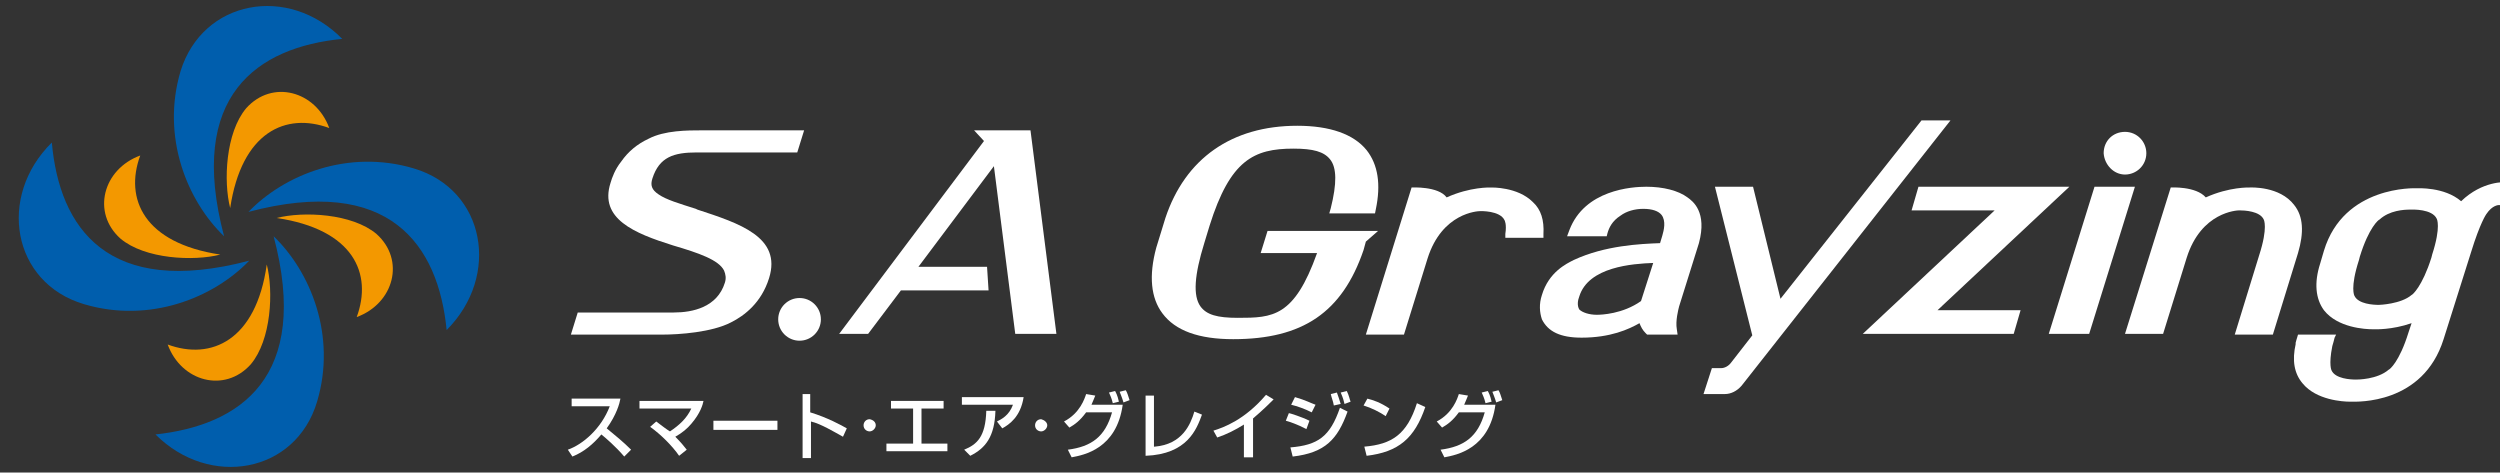 <?xml version="1.0" encoding="utf-8"?>
<!-- Generator: Adobe Illustrator 24.1.3, SVG Export Plug-In . SVG Version: 6.00 Build 0)  -->
<svg version="1.1" id="レイヤー_1" xmlns="http://www.w3.org/2000/svg" xmlns:xlink="http://www.w3.org/1999/xlink" x="0px"
	 y="0px" viewBox="0 0 328 62" style="enable-background:new 0 0 328 62;" xml:space="preserve">
<rect x="0" y="0" width="328" height="62" fill="#333333" stroke="none"/>
<style type="text/css">
	.st0{fill:#005EAD;}
	.st1{fill:#F39800;}
	.st2{fill:#FFFFFF;}
</style>
<g>
	<g>
		<g>
			<path class="st0" d="M29.4,31c-4.8-4.6-8.3-13-5.7-21.7C26.6,0,37.8-2.1,44.9,5.1C33.8,6.2,24.5,12.5,29.4,31z"/>
			<path class="st1" d="M30.2,27.3c-0.9-3.5-0.6-9.9,2.1-13.1c3.4-3.8,9.1-2.3,10.9,2.6C37.5,14.7,31.7,17.3,30.2,27.3z"/>
		</g>
		<g>
			<path class="st0" d="M35.9,31c4.8,4.6,8.3,13,5.7,21.7c-2.8,9.4-14.1,11.4-21.2,4.3C31.5,55.8,40.8,49.5,35.9,31z"/>
			<path class="st1" d="M35,34.7c0.9,3.5,0.6,9.9-2.1,13.1c-3.4,3.8-9.1,2.3-10.9-2.6C27.7,47.3,33.6,44.7,35,34.7z"/>
		</g>
		<g>
			<path class="st0" d="M32.7,34.2c-4.6,4.8-13,8.3-21.7,5.7C1.6,37.1-0.4,25.8,6.8,18.7C7.8,29.9,14.1,39.1,32.7,34.2z"/>
			<path class="st1" d="M28.9,33.4c-3.5,0.9-9.9,0.6-13.1-2.1c-3.8-3.4-2.3-9.1,2.6-10.9C16.3,26.1,18.9,31.9,28.9,33.4z"/>
		</g>
		<g>
			<path class="st0" d="M32.6,27.8c4.6-4.8,13-8.3,21.7-5.7c9.4,2.8,11.4,14.1,4.3,21.2C57.5,32.1,51.1,22.9,32.6,27.8z"/>
			<path class="st1" d="M36.3,28.6c3.5-0.9,9.9-0.6,13.1,2.1c3.8,3.4,2.3,9.1-2.6,10.9C48.9,35.9,46.4,30.1,36.3,28.6z"/>
		</g>
	</g>
	<g>
		<path class="st2" d="M166.3,30.3l-0.9,2.9h7.4c-3,8.4-5.8,8.5-10.4,8.5c-2.7,0-4.1-0.4-4.9-1.5c-1-1.4-0.8-4.1,0.5-8.3l0.7-2.3
			c2.7-8.6,5.8-10.1,11-10.1c2.6,0,4,0.4,4.8,1.4c0.9,1.1,0.9,3.2,0.1,6.4l-0.2,0.7h6l0.1-0.5c0.7-3.3,0.3-5.9-1.2-7.8
			c-1.7-2.1-4.8-3.2-9.1-3.2c-8.6,0-14.7,4.3-17.3,12.1l-1.2,3.9h0c-1,3.7-0.7,6.6,0.8,8.6c1.7,2.3,4.8,3.4,9.3,3.4
			c9.1,0,14.3-3.5,17.1-11.7l0.3-1.1l1.6-1.4H166.3z"/>
		<polygon class="st2" points="127.8,17.1 129.1,18.5 110.1,43.8 113.9,43.8 118.2,38.1 129.7,38.1 129.5,35 120.5,35 130.4,21.8 
			133.2,43.8 138.6,43.8 135.2,17.1 		"/>
		<path class="st2" d="M92.1,17.1c-1.9,0-4.9,0-7,1.1c-1.5,0.7-2.7,1.7-3.6,3c-0.8,1-1.2,2.1-1.4,2.8c-1.5,4.7,3.1,6.6,8.2,8.2
			c3.4,1,6,1.9,6.7,3.3c0.2,0.5,0.3,1,0.1,1.6c-1,3.2-4.2,3.9-6.7,3.9H75.8l-0.9,2.9h12c2.2,0,6.5-0.3,9-1.6c1.8-0.9,4-2.6,5-5.8
			c1.7-5.4-3.9-7.2-9.4-9l-0.2-0.1c-2.2-0.7-3.9-1.2-4.9-1.9c-0.9-0.6-1.1-1.2-0.8-2.1c0.9-2.8,2.8-3.4,5.8-3.4h13.2l0.9-2.9
			L92.1,17.1z"/>
		<path class="st2" d="M278.8,43.8h5l3.1-10c1.9-6,6.6-6.2,6.9-6.2c0.7,0,2.7,0.1,3.2,1.2c0,0,0.6,1-0.6,4.7l-3.2,10.4h5l3.3-10.7
			c0.8-2.7,0.7-4.8-0.5-6.3c-1.9-2.5-5.7-2.3-5.8-2.3c-0.1,0-2.7-0.1-5.8,1.3c-1.3-1.5-4.6-1.3-4.6-1.3L278.8,43.8z"/>
		<path class="st2" d="M255.9,15.8h-3.8l-18.5,23.4L230,24.5h-5l4.9,19.5l-2.8,3.6c-0.3,0.4-0.8,0.7-1.3,0.7h-1.2l-1.1,3.4h2.8
			c0.8,0,1.6-0.4,2.2-1.1L255.9,15.8z"/>
		<path class="st2" d="M221.4,25.9c-1.2-0.9-3.2-1.4-5.4-1.4c-1.9,0-8.1,0.4-10.1,5.7l-0.3,0.8h5.2l0.1-0.4c0.2-0.7,0.6-1.6,1.7-2.3
			c0.8-0.6,1.9-0.9,3-0.9c1.2,0,2,0.3,2.4,0.8c0.6,0.8,0.3,2,0.1,2.7l-0.3,1c-2.6,0.1-7.2,0.3-11.3,2.2c-1,0.5-3.3,1.6-4.2,4.6
			c-0.4,1.2-0.3,2.3,0,3.2c0.8,1.6,2.4,2.4,5.2,2.4c3.8,0,6.2-1.1,7.6-1.9c0.2,0.5,0.4,0.9,0.8,1.3l0.2,0.2h4l-0.1-0.7
			c-0.2-1.1,0.2-2.6,0.3-3l2.6-8.3C224,27.8,222.1,26.4,221.4,25.9z M216.9,34.5l-1.6,5c-2.4,1.7-5.2,1.8-5.8,1.8
			c-1,0-1.9-0.3-2.3-0.7c-0.3-0.5-0.2-1.2,0-1.7C208.4,35,214.2,34.6,216.9,34.5z"/>
		<path class="st2" d="M301.2,45.1c-0.5,2.2-0.2,3.9,0.9,5.2c1.8,2.2,5.3,2.4,6.2,2.4c0.1,0,0.2,0,0.2,0c0.7,0,9.4,0.4,12.1-8.2
			l3.6-11.4c1.2-3.9,2-5,2-5c0.8-1.2,1.6-1.2,1.7-1.2l0.5,0.1l1-3l-0.7-0.1c0,0-3-0.2-5.8,2.5c-2.2-1.9-5.7-1.7-5.9-1.7
			c-0.1,0-9.5-0.4-12.1,8.2l-0.5,1.7c-0.8,2.5-0.6,4.6,0.5,6.1c1.8,2.3,5.4,2.5,6.4,2.5c0.2,0,0.2,0,0.3,0c0,0,2.2,0.1,4.8-0.8
			l-0.4,1.2c-1.2,3.9-2.5,4.9-2.6,4.9c-1.5,1.3-4.1,1.3-4.3,1.3c-0.7,0-2.7-0.1-3.2-1.2c0,0-0.4-0.7,0.1-3.2
			c0.1-0.3,0.2-0.7,0.3-1.1l0.2-0.4l-5,0C301.4,44.3,301.1,45.1,301.2,45.1z M319,33.8c-1.2,3.8-2.5,4.9-2.6,4.9
			c-1.4,1.2-4.2,1.3-4.3,1.3c-0.7,0-2.7-0.1-3.2-1.2c0,0-0.6-1,0.6-4.7l0.1-0.4c1.2-3.9,2.5-4.9,2.6-4.9c1.3-1.2,3.2-1.3,4-1.3
			c0.2,0,0.3,0,0.3,0c0,0,2.6-0.1,3.2,1.2c0,0,0.6,1-0.6,4.7L319,33.8z"/>
		<path class="st2" d="M197.5,31.2h5l0-0.5c0.1-1.8-0.3-3.2-1.4-4.2c-2-2-5.4-1.9-5.5-1.9c-0.1,0-2.7-0.1-5.8,1.3
			c-1.1-1.5-4.6-1.3-4.6-1.3l-6,19.3h5l3.1-10c1.9-6,6.6-6.2,6.9-6.2c0,0,2.6-0.1,3.2,1.2c0,0,0.3,0.5,0.1,1.8L197.5,31.2z"/>
		<g>
			<polygon class="st2" points="274.8,24.5 268.8,43.8 274.1,43.8 280.1,24.5 			"/>
			<path class="st2" d="M278.8,22.9c1.5,0,2.8-1.2,2.8-2.8c0-1.5-1.2-2.8-2.8-2.8s-2.8,1.2-2.8,2.8
				C276.1,21.6,277.3,22.9,278.8,22.9z"/>
		</g>
		<circle class="st2" cx="104.9" cy="41.9" r="2.8"/>
		<polygon class="st2" points="264.2,43.8 265.1,40.7 254.2,40.7 271.5,24.5 251.7,24.5 250.8,27.6 261.7,27.6 244.4,43.8 		"/>
	</g>
	<g>
		<path class="st2" d="M74.5,59c2-0.7,4.4-2.8,5.5-5.7H75v-1h6.4c-0.1,0.6-0.5,2.1-1.8,3.9c1.1,0.9,2.2,1.8,3.2,2.8l-0.9,0.9
			c-1.1-1.3-2.5-2.5-3-2.9c-1.1,1.3-2.3,2.3-3.8,2.9L74.5,59z"/>
		<path class="st2" d="M89.1,59.8c-0.9-1.3-2.4-2.8-3.8-3.8l0.8-0.7c0.8,0.6,1.3,1,1.8,1.3c1.2-0.8,2.2-1.7,2.8-3h-6.8v-1h8.4
			c-0.1,0.5-0.4,1.6-1.6,3c-0.5,0.6-1.2,1.2-2.1,1.7c0.7,0.7,1.2,1.3,1.5,1.7L89.1,59.8z"/>
		<path class="st2" d="M102,55.2v1.2h-8.4v-1.2H102z"/>
		<path class="st2" d="M106.3,51.7v2.4c2.3,0.7,4.1,1.7,4.8,2.1l-0.5,1.1c-1.1-0.6-2.9-1.7-4.2-2v4.8h-1.1v-8.4H106.3z"/>
		<path class="st2" d="M114.9,55.8c0,0.4-0.4,0.8-0.8,0.8c-0.4,0-0.8-0.3-0.8-0.8c0-0.4,0.3-0.8,0.8-0.8
			C114.6,55.1,114.9,55.4,114.9,55.8z"/>
		<path class="st2" d="M123.8,52.6v1h-2.9v4.6h3.4v1h-8v-1h3.5v-4.6h-2.9v-1H123.8z"/>
		<path class="st2" d="M134.3,52.1c-0.4,2.6-1.9,3.6-2.8,4.1l-0.7-0.9c0.6-0.3,1.6-0.8,2.1-2.2h-6.7v-1H134.3z M126.5,59
			c1.7-0.7,2.8-1.7,2.9-5.1l1.2,0c-0.1,3.4-1.3,4.9-3.3,5.9L126.5,59z"/>
		<path class="st2" d="M137.4,55.8c0,0.4-0.4,0.8-0.8,0.8c-0.4,0-0.8-0.3-0.8-0.8c0-0.4,0.3-0.8,0.8-0.8
			C137,55.1,137.4,55.4,137.4,55.8z"/>
		<path class="st2" d="M139.6,55.3c2.1-1.1,2.7-3,2.9-3.6l1.2,0.2c-0.1,0.3-0.3,0.7-0.5,1.2h4.1c-0.8,5.8-5.1,6.6-6.7,6.9l-0.5-1
			c3.1-0.4,4.9-1.7,5.8-4.9h-3.4c-0.8,1.1-1.5,1.6-2.2,2L139.6,55.3z M146,52.9c-0.2-0.8-0.3-0.9-0.5-1.4l0.8-0.2
			c0.1,0.2,0.3,0.5,0.5,1.4L146,52.9z M147.4,52.8c-0.2-0.7-0.4-1.1-0.5-1.4l0.8-0.2c0.2,0.3,0.3,0.7,0.5,1.3L147.4,52.8z"/>
		<path class="st2" d="M151.5,58.6c3.6-0.3,4.7-2.9,5.2-4.6l1,0.4c-0.7,1.9-1.9,5.2-7.4,5.4v-7.9h1.1V58.6z"/>
		<path class="st2" d="M164.3,60h-1.1v-4.3c-1.1,0.7-2.3,1.3-3.5,1.7l-0.5-0.9c1.3-0.4,4.1-1.4,6.9-4.7l1,0.6
			c-0.4,0.4-1.4,1.4-2.7,2.5V60z"/>
		<path class="st2" d="M171.4,56.3c-1.1-0.6-2.3-1-2.7-1.1l0.4-1c0.1,0,1.7,0.5,2.7,1L171.4,56.3z M169.3,58.7
			c3.6-0.3,5.2-1.4,6.5-5.2l1,0.5c-1.3,3.6-2.9,5.4-7.2,5.9L169.3,58.7z M172.1,54.1c-1-0.5-1.9-0.8-2.7-1l0.5-1
			c1.4,0.4,2.1,0.8,2.7,1L172.1,54.1z M175,53.2c-0.1-0.6-0.3-1-0.4-1.5l0.8-0.2c0.2,0.6,0.3,0.8,0.5,1.5L175,53.2z M176.4,53
			c-0.2-0.9-0.4-1.2-0.5-1.5l0.8-0.2c0.3,0.6,0.4,1.2,0.5,1.4L176.4,53z"/>
		<path class="st2" d="M181.8,54.6c-0.7-0.5-1.9-1.1-2.9-1.4l0.5-0.9c0.8,0.2,1.7,0.5,2.9,1.3L181.8,54.6z M179,58.6
			c3.6-0.3,5.6-1.6,6.9-5.7l1.1,0.5c-1.4,4.1-3.5,5.9-7.7,6.4L179,58.6z"/>
		<path class="st2" d="M188.5,55.3c2.1-1.1,2.7-3,2.9-3.6l1.2,0.2c-0.1,0.3-0.3,0.7-0.5,1.2h4.1c-0.8,5.8-5.1,6.6-6.7,6.9l-0.5-1
			c3.1-0.4,4.9-1.7,5.8-4.9h-3.4c-0.8,1.1-1.5,1.6-2.2,2L188.5,55.3z M194.9,52.9c-0.2-0.8-0.3-0.9-0.5-1.4l0.8-0.2
			c0.1,0.2,0.3,0.5,0.5,1.4L194.9,52.9z M196.3,52.8c-0.2-0.7-0.4-1.1-0.5-1.4l0.8-0.2c0.2,0.3,0.3,0.7,0.5,1.3L196.3,52.8z"/>
	</g>
</g>
</svg>
